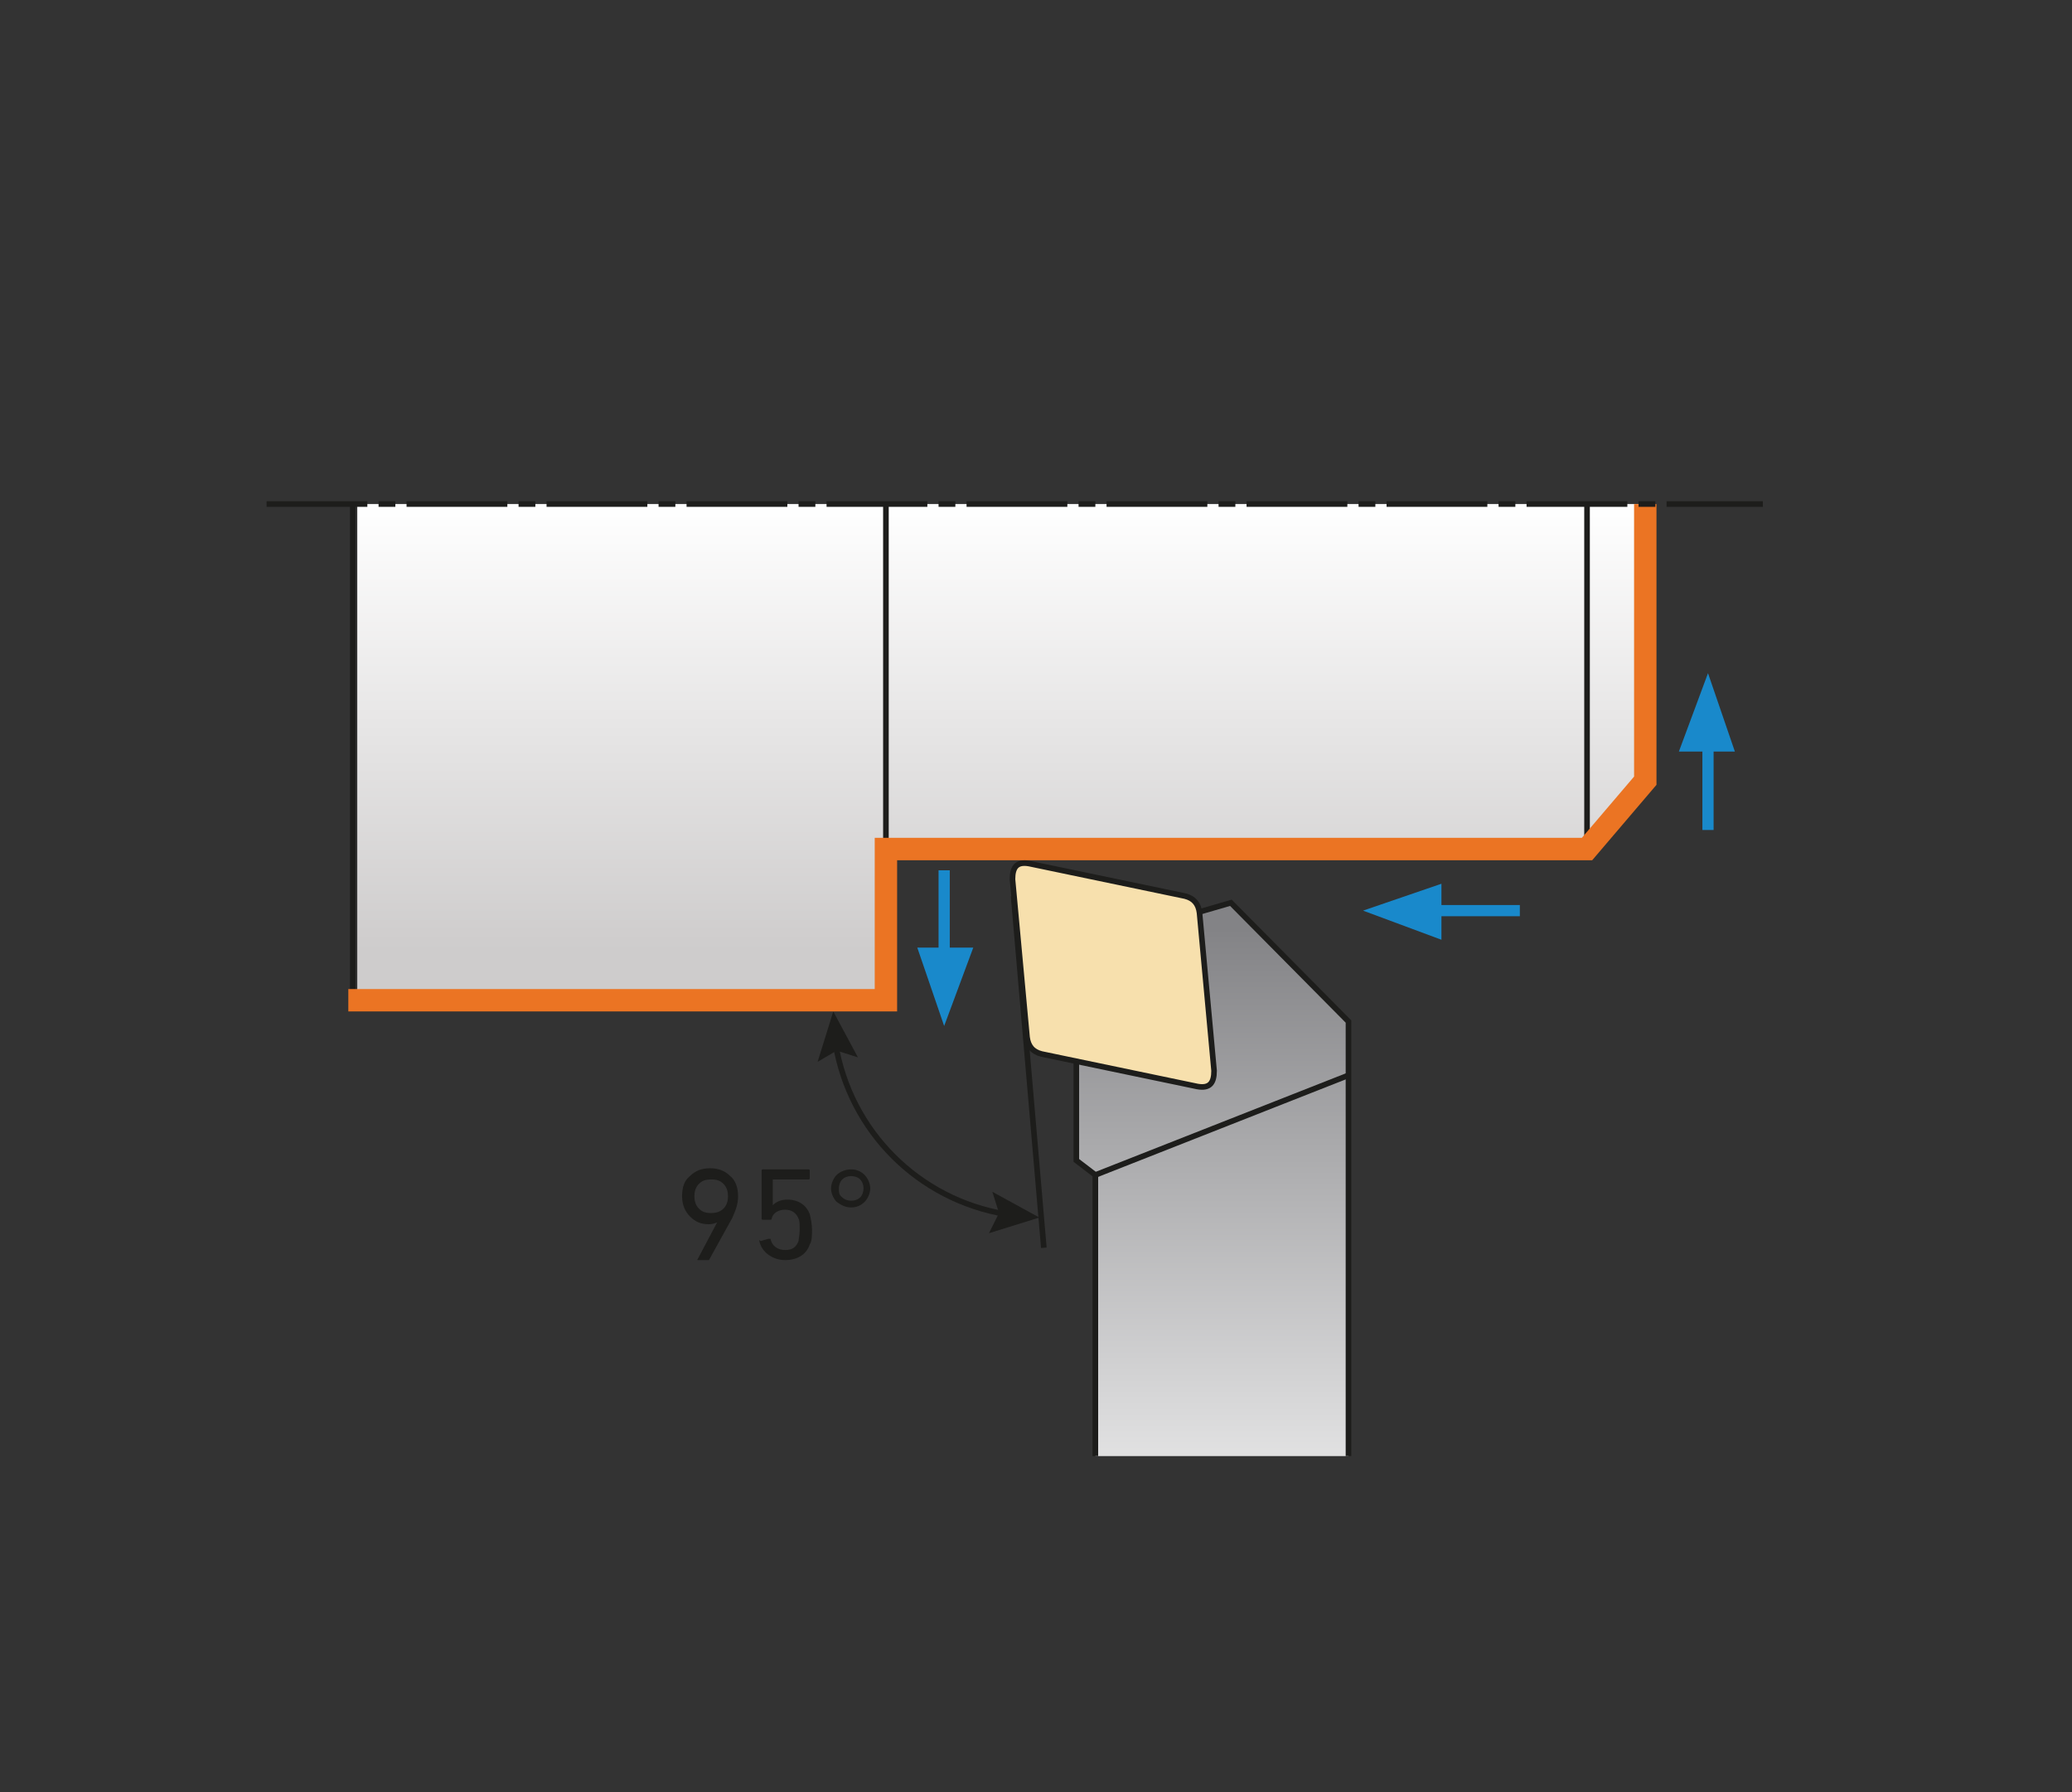<?xml version="1.0" encoding="UTF-8"?>
<svg id="_Слой_1" data-name="Слой_1" xmlns="http://www.w3.org/2000/svg" xmlns:xlink="http://www.w3.org/1999/xlink" version="1.1" viewBox="0 0 185 160">
  <rect x="0" y="0" width="185" height="160" fill="#333333" stroke="none"/>
  <!-- Generator: Adobe Illustrator 29.1.0, SVG Export Plug-In . SVG Version: 2.1.0 Build 142)  -->
  <defs>
    <style>
      .st0 {
        fill: url(#_Безымянный_градиент_2);
      }

      .st1 {
        stroke: #1989cb;
      }

      .st1, .st2, .st3, .st4, .st5 {
        fill: none;
      }

      .st2, .st6, .st7, .st3, .st4, .st8, .st9, .st5 {
        stroke-miterlimit: 10;
      }

      .st2, .st6, .st7, .st3, .st8, .st9 {
        stroke: #1d1d1b;
        stroke-width: .5px;
      }

      .st6, .st10 {
        fill: #1d1d1b;
      }

      .st11 {
        fill: #1989cb;
      }

      .st7 {
        fill: #f7e0ad;
      }

      .st3 {
        stroke-dasharray: 9 1 1.5 1;
      }

      .st4 {
        stroke: #e30613;
        stroke-width: .2px;
      }

      .st8 {
        fill: url(#_Безымянный_градиент_15);
      }

      .st9 {
        fill: url(#_Безымянный_градиент_10);
      }

      .st5 {
        stroke: #eb7423;
        stroke-width: 2px;
      }
    </style>
    <linearGradient id="_Безымянный_градиент_2" data-name="Безымянный градиент 2" x1="89.4" y1="45" x2="89.4" y2="89.3" gradientUnits="userSpaceOnUse">
      <stop offset="0" stop-color="#fff"/>
      <stop offset=".9" stop-color="#cecccc"/>
    </linearGradient>
    <linearGradient id="_Безымянный_градиент_10" data-name="Безымянный градиент 10" x1="97.8" y1="116.7" x2="97.8" y2="116.7" gradientUnits="userSpaceOnUse">
      <stop offset="0" stop-color="#fff"/>
      <stop offset="1" stop-color="#838386"/>
      <stop offset="1" stop-color="#1d1d1b"/>
    </linearGradient>
    <linearGradient id="_Безымянный_градиент_15" data-name="Безымянный градиент 15" x1="108.2" y1="145.1" x2="108.2" y2="82.9" gradientUnits="userSpaceOnUse">
      <stop offset="0" stop-color="#fff"/>
      <stop offset="1" stop-color="#838386"/>
    </linearGradient>
  </defs>
  <g>
    <g>
      <path class="st10" d="M64.1,109.1h0c-.2.1-.5.2-.8.2-.7,0-1.2-.2-1.7-.7-.4-.4-.7-1-.7-1.8s.2-1.4.7-1.8c.5-.5,1.1-.7,1.8-.7s1.3.2,1.8.7c.5.4.7,1.1.7,1.8s-.2,1.2-.5,1.9l-2.1,3.8c0,0,0,0-.2,0h-.8c0,0-.1,0,0-.1l1.8-3.4ZM63.5,108.3c.4,0,.8-.1,1.1-.4.3-.3.4-.7.4-1.1s-.1-.8-.4-1.1c-.3-.3-.6-.4-1.1-.4s-.8.1-1.1.4c-.3.3-.4.7-.4,1.1s.1.8.4,1.1c.3.3.6.4,1.1.4Z"/>
      <path class="st10" d="M67.9,110.8l.7-.2c0,0,.1,0,.2,0,.1.6.6,1,1.3,1s1-.3,1.2-.8c0-.2.1-.5.1-1s0-.8-.1-1c-.2-.5-.6-.8-1.2-.8s-1.1.3-1.2.8c0,0,0,.1-.1.1h-.7c0,0-.1,0-.1-.1v-4.3c0,0,0-.1.1-.1h4.1c0,0,.1,0,.1.1v.7c0,0,0,.1-.1.1h-3.2s0,0,0,0v2.3h0c.3-.3.7-.5,1.3-.5,1,0,1.7.5,2,1.3.1.4.2.9.2,1.4s0,1-.2,1.3c-.3.9-1.1,1.4-2.2,1.4s-2.1-.7-2.3-1.7c0,0,0-.1,0-.1Z"/>
      <path class="st10" d="M76,107.8c-.5,0-.9-.2-1.3-.5-.3-.3-.5-.8-.5-1.2s.2-.9.5-1.2c.3-.3.8-.5,1.3-.5s.9.2,1.2.5c.3.3.5.8.5,1.2s-.2.9-.5,1.2c-.3.3-.7.5-1.2.5ZM76,107.2c.3,0,.6-.1.8-.3.2-.2.3-.5.3-.8s-.1-.6-.3-.8c-.2-.2-.5-.3-.8-.3s-.6.1-.8.3c-.2.2-.3.5-.3.8s0,.6.3.8c.2.2.5.3.8.3Z"/>
    </g>
    <line class="st2" x1="90.5" y1="80" x2="93.2" y2="111.4"/>
    <g>
      <path class="st2" d="M74.6,93.2c1.3,7.8,7.4,13.9,15.2,15.2"/>
      <polygon class="st10" points="73 94.8 74.7 93.8 76.6 94.4 74.4 90.3 73 94.8"/>
      <polygon class="st10" points="88.3 110.1 89.2 108.3 88.6 106.4 92.8 108.7 88.3 110.1"/>
    </g>
    <polygon class="st0" points="79.6 75.8 141.7 75.8 146.9 69.7 146.9 45 31.9 45 31.9 89.3 79.6 89.3 79.6 75.8"/>
    <line class="st2" x1="79.1" y1="75.8" x2="79.1" y2="45"/>
    <line class="st6" x1="141.7" y1="75.8" x2="141.7" y2="45"/>
    <g>
      <path class="st9" d="M97.8,116.7"/>
      <polyline class="st8" points="120.4 130 120.4 116.7 120.4 91.2 109.9 80.6 106.8 81.5 96.1 94.9 96.1 103.6 97.8 104.9 97.8 116.7 97.8 130"/>
      <line class="st2" x1="97.8" y1="104.9" x2="120.4" y2="96"/>
    </g>
    <line class="st2" x1="31.5" y1="89.3" x2="31.5" y2="45"/>
    <polyline class="st5" points="31.1 89.3 79.1 89.3 79.1 75.8 141.7 75.8 146.9 69.7 146.9 45"/>
    <path class="st4" d="M90.2,79.4"/>
    <path class="st4" d="M91.7,78"/>
    <path class="st7" d="M107.1,81.5l1.3,14.1c0,1.1-.4,1.6-1.5,1.4l-13.9-2.9c-.8-.2-1.2-.7-1.3-1.5l-1.3-14.1c0-1.1.4-1.6,1.5-1.4l13.9,2.9c.8.2,1.2.7,1.3,1.5Z"/>
    <line class="st3" x1="23.8" y1="45" x2="157.4" y2="45"/>
  </g>
  <g>
    <polygon class="st11" points="154.9 67.1 152.5 60.1 149.9 67.1 154.9 67.1"/>
    <line class="st1" x1="152.5" y1="65.6" x2="152.5" y2="74.1"/>
  </g>
  <g>
    <polygon class="st11" points="128.7 78.9 121.7 81.3 128.7 83.9 128.7 78.9"/>
    <line class="st1" x1="127.1" y1="81.3" x2="135.7" y2="81.3"/>
  </g>
  <g>
    <polygon class="st11" points="81.9 84.6 84.3 91.6 86.9 84.6 81.9 84.6"/>
    <line class="st1" x1="84.3" y1="86.2" x2="84.3" y2="77.7"/>
  </g>
</svg>